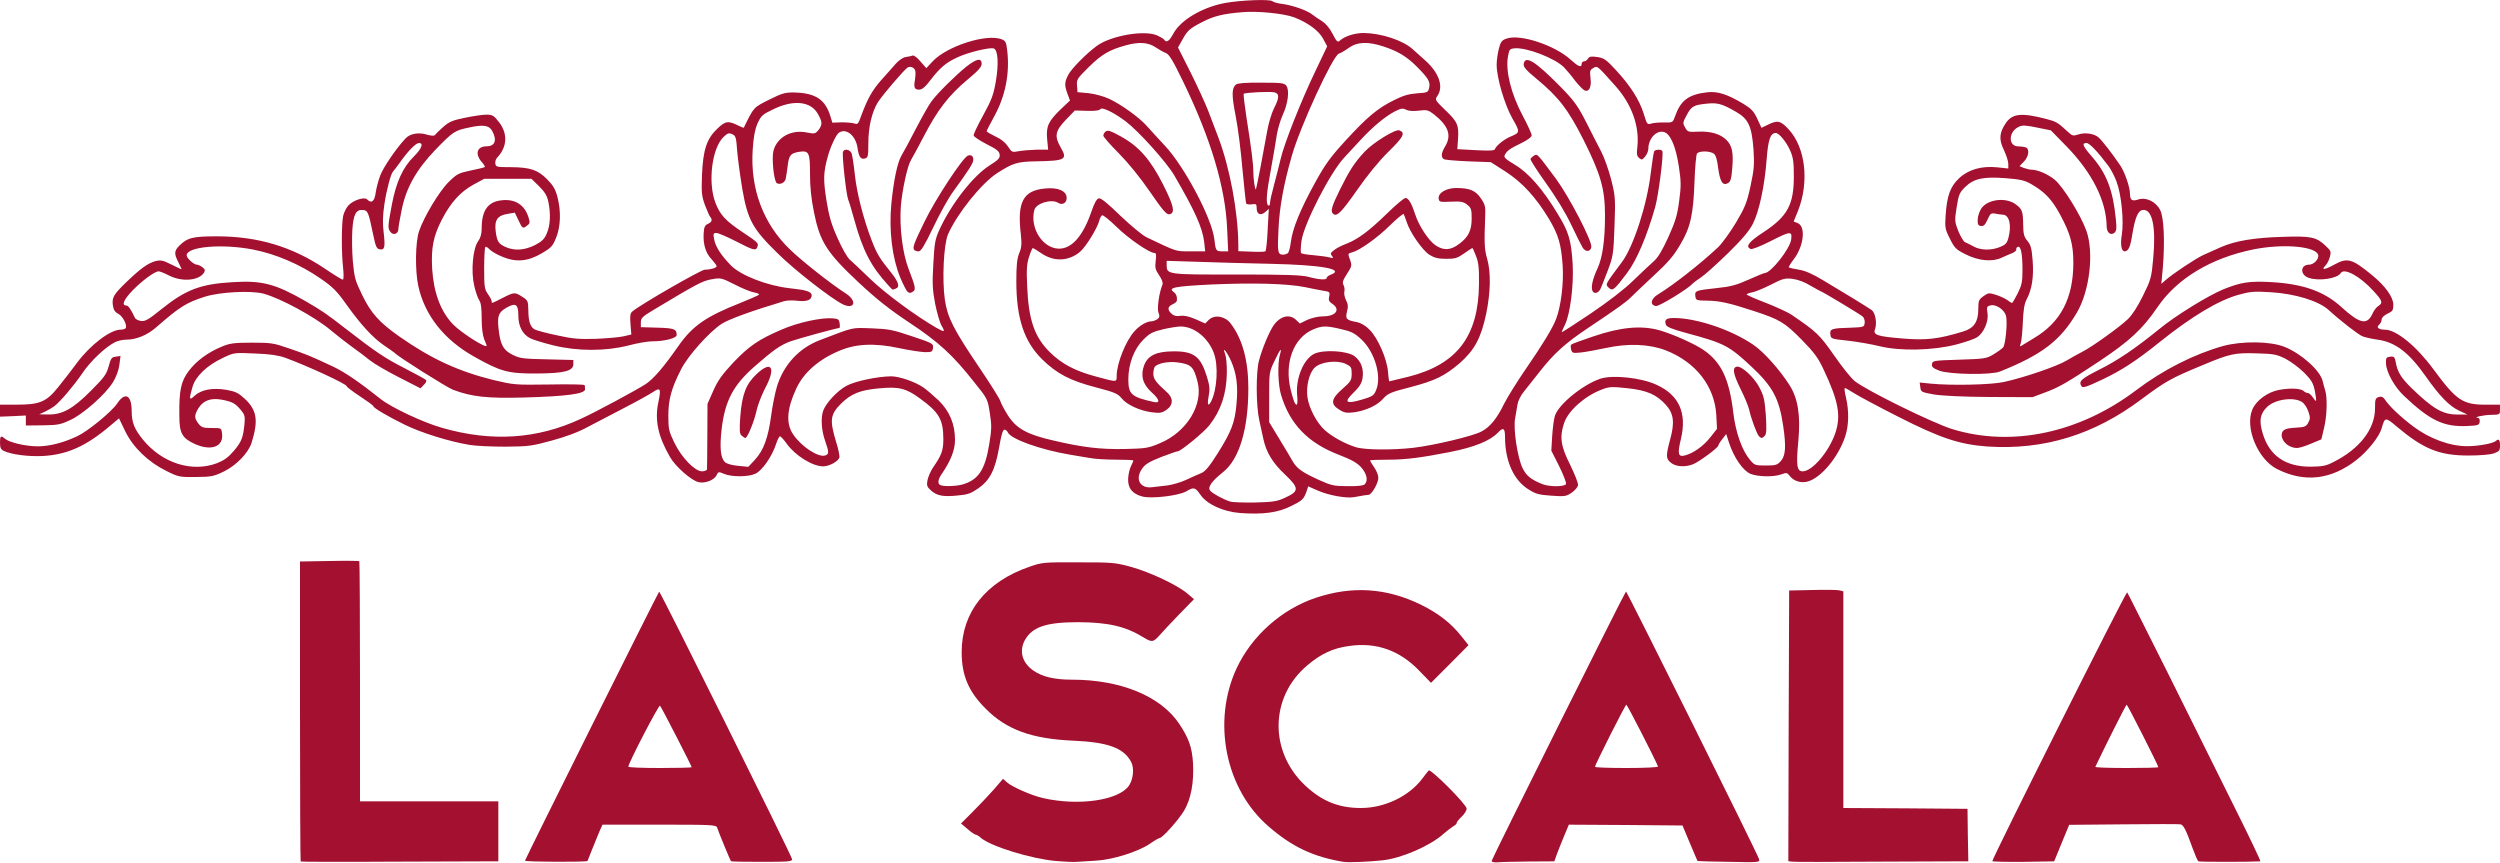 <svg version="1.2" xmlns="http://www.w3.org/2000/svg" viewBox="0 0 7500 2588"><style>.s0 { fill: #a31030 }</style><g id="l2L3GG7skmyp2mU3rzod7BR"><g id="Layer"><path id="paZR6oK5h" class="s0" d="M902 2584.5c-1-1-2-204-2-451v-449l88-1.5c48.5-1 89-.5 90 .5s2 164 2 361.5v359h415v180h-26c-14.5 0-147.5.5-295.5 1-148 1-270.5.5-271.5-.5z"/><path id="pRATkoi73" fill-rule="evenodd" class="s0" d="M1575 2582c0-4 398.5-803 402.5-807 2.5-3 396.5 790 398.5 802 1.5 7.5-8 8.5-89.5 8.5-50.5 0-92.5-.5-93.5-2-2.5-2.5-38-89-41.5-100.5-2.5-8.5-15-9-173.5-9h-170.5l-9.5 21c-5 11.5-14.5 36-22 54-7 18-13 33-13.5 34-2.5 3.5-187.5 3-187.5-1zm500-280.5c0-3.5-90.5-180-95-184.5-3.5-3.5-95 172.5-95 183 0 2.5 43 4 95 4 52.5 0 95-1 95-2.5z"/><path id="p9HA1o6zw" class="s0" d="M3168 2583c-75-6.5-197.5-44.5-226-70-5.5-5-12-9-15-9-2.5 0-13.5-7.5-24.5-17l-19.5-16.5 34.5-34.5c19.5-19.5 48-49.5 63.5-67l28-32.5 12 10.5c14.5 13.5 74 39.5 107 47 108 25 230 7 259.5-38 12.5-19.5 15.5-52 6-70-22-42-69-59.5-174-64-124.5-5.5-200-33-262-95.5-52-51.5-72.5-100.5-72.5-170 0-119.5 72-210.5 202.5-256 39-13.5 42.5-14 147.5-13.5 101.5 0 110 .5 157.5 13.5 57 15.5 141.5 55.5 170 80.5l19.5 16.5-44 45c-24 25-51 53.5-59.5 63.5-19 21-22.5 21.5-47.5 6.5-54-33.5-106.5-45.5-196-46-96 0-137.5 14-160 53-18.5 33.5-9 68.5 25.5 92.5 27 18.5 63 27 115.5 27 146 0 266.5 49.5 322 133 28.5 43 38 70 41 117 3 60-6 107.5-27 143.5-17 28-65 81.5-73 81.5-2.5 0-15.5 7.5-29 17-35 24-112.5 48.5-162.5 51-22 1.5-48 3-57.5 3.5-9.5 1-37.5-.5-62-2.5z"/><path id="pP9B8zLAf" class="s0" d="M4030 2585.5c-90-15-154-45-224-106-130-111.5-170.5-315-96-475 45.5-97 134.5-176.5 237-211 109.5-36.5 212-30 315.5 20.5 53 26 91.5 56 123.5 97l19.5 24.5-56 56.5-56.5 56.5-35.5-36.5c-58.5-61-129-86-210.5-74-48 6.5-84.5 23.5-125 58-112 94-115.5 257.5-7 360 50.5 47.5 100.5 68 168 68 70 0 143-34.5 183-87 8.5-11.5 17.5-22.5 20-25.5 5.5-6.5 114 102 114 114.5 0 5-6.5 16-15 24-8 7.5-15 16-15 19 0 2.5-4.5 7-10.5 10-5.5 3.5-18.5 13.5-29 22.5-39.5 36-126.5 73.5-183 79.5-41.5 4.5-104 7-117.5 4.5z"/><path id="pqKHyI42y" fill-rule="evenodd" class="s0" d="M4475 2582.5c0-5 397.5-802.5 403-808 2-2 394 785.5 399 802.5 3 10 2.5 10.5-90 8.5-51.5-.5-94-2-94.5-2.5-.5-1-10.5-25-23-54l-22-52.5-170.5-1.5-170.5-1-15 36c-8.5 20-18 45-22 55.5l-6.5 18.5-78 .5c-42.5.5-85 1.5-93.5 2.5-10 .5-16.5-1-16.5-4.5zm499-283c-7-19-92-185-95-185.5-3 0-94 180-94 186.5 0 2 43 3.5 95.5 3.5s94.5-2 93.5-4.5z"/><path id="pq8Nu7PWz" class="s0" d="M5376 2585l-11-1.5 1-406 1.5-406 69.5-1.5c38-1 74.5-.5 81 1l12 3v650l186.5 1 186 1.5 1 79 1.5 78.5h-29c-15.5 0-132 .5-258.5 1-126.5 1-235 1-241.5 0z"/><path id="p1HNITxtmD" fill-rule="evenodd" class="s0" d="M5977 2583.5c-2.5-4.5 401-809.5 404.5-806.5 1.5 1.5 57 112.5 124 246 66.5 134 156.5 315 200 402.5 43.5 87 77.5 158.5 75.5 158.5-29 2-182.5 2-186 0-2-1.5-9.5-18.5-16.5-37.5-20-56-28-71.5-36.5-73.5-5-1-82-1-171.5 0l-163 1.5-22.5 54.5-22.5 55-91.5 1.5c-50.5.5-93-.5-94-2zm498-282c0-5-92.5-187.5-95-187.5-2 0-63 121-94 186.5-1 2 41.5 3.5 93.5 3.5 52.5 0 95.5-1 95.5-2.5z"/><path id="pzZemp1S0" fill-rule="evenodd" class="s0" d="M3720 1539c-50.5-4-99-26-118.5-54.5-16-23-20-24-42.5-10.5-22.5 13-104.5 23-132 15.5-30.5-8-44-25.5-42.5-54 .5-12.5 4.5-29.5 8.5-37 3.5-7.5 7-15 7-17 0-1.5-23-2.5-51.5-2.5s-64-2-79-5c-15-2.5-41.5-7-59.5-10-89.5-15-179-47.5-186.5-67-2-4.5-6.5-8-10-8-5 0-9.5 15-16 52.5-12 68-27.5 99-62.5 123.5-22.5 15.5-32 19-62.5 21.5-44 4.5-62.5.5-80-15.5-11.5-10.5-13-15-10-30.5 2-10 9.5-27.5 17-38.5 25.5-37 30.5-51 30.5-84 0-59-12.5-81-70-122.5-42-31-63.5-36-122.5-30.5-56.5 5-84 16-114 45.5-32.5 32.5-35 49-16 112.5 7.5 23 12 45.5 10.5 50-4 11.5-30.5 26-48.5 26-32 0-83.5-32-109.5-68-8.5-12-17.5-22-20-22s-8 11-12.5 25c-12 36-41 77.5-61 87-21 10-71 10.5-94.5.5-16.5-7-17.5-6.5-22.5 4.5-6.5 14-34.5 25-53.5 20.5-21.5-4.5-70-47-86-75.5-36.5-63-46.5-112-34.5-166.5 8-38.5 5.5-43-15.5-29-9.5 6.5-48 28-85 47-37 19.5-87 45.5-111 58-28 15.5-65.5 29.5-108 41-60 16.5-70.5 18-139 18.5-41 0-90-2-109.5-5.5-61.5-10.5-143.5-36-193.5-60.5-51-25-94-50.5-94-55.5 0-2-18-15-40-29.5s-40-28-40-30.5c0-6.5-118-61-185-85.5-20-7-45-11-90.5-12.5-62.5-3-63-2.5-95.5 13-48 22.5-82 55-91.5 87-11 37.5-10 42.5 6 27 20-18.5 54-25 95.5-18 28 5 36 9 56 27.5 36 34 40.5 65 19.5 132-10 30.5-46 67.5-83 85.5-31 15-38 16-84.5 16.5-48 .5-51.5 0-87.5-18-55-27-99.5-70-123.5-118.5l-19-39.5-25 21c-72.5 62-130 88-203.5 92-43 2-92.5-4-116.5-15-9.5-4.5-12-9.5-12-25 0-20.5 2.5-22.5 14.5-12 13.5 11.5 62.5 23 99 23 35 0 77-11 117.5-30 32.5-15 103.5-73.5 120.5-98.5 23.5-36 43.5-25.5 43.5 22.5 0 34 8 54 33 85 58 71.5 147.5 100 223 71.5 21.5-8.5 34-17.5 50.5-37 23-27 28-39.5 32-81.5 2-22 .5-27.5-11-41-17-20.5-26-25-57.5-31-32.5-6-55.5 2.5-70 26-12.5 21-12.5 29.5.5 46 9 11.5 14 13 39.5 13 29 0 29 0 31 16 6 40-32.5 54.5-82.5 31.5-37.5-17.5-45.5-32-45.5-85-1-75.5 5-103 28.5-134 23-30 56.5-55 98.5-72.5 24-10 36-12 90-12 58.5 0 65.5 1 113 17.5 52.5 18 64.5 23 129.5 53.5 35.5 16.5 79 46 145 98.5 32.5 25.5 126 69.5 183.5 86 149.5 43 286 34 417.5-27.5 46-21 161.5-83.5 192.5-103 24.5-16 54.5-51 98.5-114 42.5-61 82.5-89 186-130 28.5-11.5 54-22.5 56-24.5 2.5-2.5-4-5.5-13.5-7s-36-12-59-24c-40.5-20.5-42-20.5-70-15.5-27 5-41.5 12.5-176.5 93.5-30.5 18.5-35 23-35 35.5v14.5l50 1.5c50 1.5 57.5 4 57.5 22 0 9.5-36 19-74 19-13 0-45 5.5-71 12.5-68 17.5-153 17.5-225.5-.5-28.5-7-59.5-16.5-68.5-21-23.5-12-36-36-36-69s-8-38.5-34.5-23.5c-25 14-29 25-25 62.5 5 48.5 14 65.5 42.5 79.5 22 11 32 12 103.5 13.5l78.5 2v12c0 21-26.5 28-110 28.5-86 .5-107.5-5.5-187.5-50.5-91-51-149-125-168-213.5-9.5-46-8.5-129.5 2.5-162.5 14.5-43.5 61.5-121.5 90-149 23.5-23 29-26 65.5-33.5 22-4.5 40.5-9 42-10.5 1-1-2.5-7-8-13.5-22.5-24.5-16.5-48.5 13-48.5 25 0 32-17.5 18-44.5-9.5-18.5-26-21.5-70-12-43.5 9-48 12-101 66.5-57.5 60-88 114-101.5 180.5-5.5 26.5-10 53-10 58.5 0 13.5-15.5 19-23.5 8-8.5-11.5-8.5-15 4-82 13-67.5 32.5-111.5 66.5-145 23-23 29.5-40 15-40-9.5 0-32.5 23.5-57 58-9.5 13.5-19 25.5-20.5 27-6.5 5.5-20 55-26.5 99.5-5 34-5.5 57-2 84.5 5 43.5 3 52.5-11.5 50-9.5-1.5-12.5-7.5-20-44-14-67.5-16-72.5-30-74-21-2.5-29.5 12.5-32.5 59.5-1.5 23-1 66 1.5 95 4.5 48.5 7 57.5 28 100.5 26 54 51.5 82.5 111.5 124.5 95.5 67 177 104.5 282 130.5 61.5 14.5 64.5 15 167.5 13.5 58-1 105.5-.5 106.5 2 .5 2 1 7.5 1 12.5 0 13.5-55.5 21-182.5 24.5-111.5 3-156.5-2-213-23-19.5-7.5-165.5-99.5-174.5-110-1.5-1.5-15.5-11.5-31-22-35-23.5-69.5-61-114.5-123.5-28.5-40.5-41-53-78-78.5-62.5-43-134-73.5-203-87C665 730.5 560 740 560 766c0 8.5 21.5 28 30.5 28 4 0 11.5 3.5 17 8 7.5 5.5 8.5 9 4.5 16-15.5 24-66 28.5-105 8.5-13.5-7-27.5-12.5-31-12.5-11.5 0-48 26.5-77.5 56.5-27 28-35 46-19.5 46 6 0 14 12 26 37.5 2 4 10.5 8 18.5 9 12.5 1.5 23-5 59.5-34.5 74-59.5 118-76.5 215.5-82 88.5-5.5 127.5 5 219 57.5 49 28.5 61.5 37 120 82.5 89 69 118 88.5 175 117.5 33 17 62 33 65 35.5 3 3 1 8.5-6 15l-10 10.5-64.5-33c-35.5-18-75-41-88-51.5s-36.5-28.5-53-40c-16-11.5-45-34-64-50-47.5-40-151-96-201.5-109.5-38-10-130.5-5-175.5 9-56.5 18-76 30.5-146.5 92-26 23-59.5 37-89.5 37-11 0-26 3.5-34 7.5-29.5 15-73.5 57-97.5 92.5-25.5 37.5-67 86.5-85 100-5.5 4-18 11.5-27.5 16l-17.5 8 26 .5c43 1 75.5-17 129-71 40-40 47-49.5 53.5-73.5 6.5-24.5 9-27.5 21.5-29l14-2-3.5 27c-2 16-9.5 36-19 51.5-23 37-89.5 96-129 114-29 13.5-38 15-82.5 15.5l-50 .5v-30l-39 2L0 1250v-36h49c70 0 90-8 125.5-52.5 15.5-19 41-52 56.5-73C270.5 1035 331 989 361.5 989c7 0 14-2 15.5-4.5 5.5-8.5-8.5-36-22-43-10.5-5.5-14.5-12-16.5-26-3-23.5 2.5-32.5 43-71.5 42-40 62-54 84.5-60.5 16.5-4 22-3 49 10.5 16.5 8.5 30 14.5 30 13.5 0-.5-4.5-10-10-21-13-25.5-12.5-33.5 2.5-49C562 713 578.5 709 651 709c122 0 226 31 324.5 97.5 26.5 18 50 32.5 53 32.5 2.5 0 3-13 1-33.5-5.5-47-5-135 0-158 2.5-11 10-25 16-31.5 14.5-15.5 47.5-26 55.5-18 13.5 13.5 22.5 6.5 26-19.5 2-14 8-37 13.5-51.5 8.5-23.5 48-82 76-111.5 13-14.5 39.5-19.5 64.5-11.5 12 3.5 21.5 4 23.5 1.5 1.5-2.5 12.5-13.5 24.5-24 18-16 28-20.5 65-28 24-5 53-9.5 64.5-9.5 19 0 22.5 2 39 23 26.5 35 24 74.5-6.5 106.5-3.5 3.5-6 11.5-5 17.5 1.5 10 4.5 10.5 46.5 10.5 58.5.5 81 8 109.5 37 17.5 18 24.5 29.5 30.5 53 11 43 9.5 89-4.5 122.5-10 24.5-14.5 29.5-42 45.5-42.5 25-77 28-118.5 11-16.5-6.5-34-17-39-22.5s-10.5-9-12.5-7-3.5 31-3.5 64.5c0 55 1 62.5 11.5 77 6 8.5 11 18 11 21 0 7.5-1 7.5 32.5-9.5 35-18 37-18 59.5-3.5 16.5 10.5 17.5 12.5 18 39.5 0 34 6 51.5 19.5 58.5 5.5 3 35.5 11 66.5 17.5 47 10.5 66.5 12 116.5 10.5 33-1.5 70.5-4.5 83-7.5l23.5-5.5-2.5-31c-2-25.5-1-32.5 6-38.5 25-21 206-125 217-125 18 0 35.5-5.5 35.5-10.5 0-2.5-7-11.5-15-20.5-18-18.5-26-45.5-24-78 1-19 4-24.5 13-28.5 11.5-5 14-12 7-20.5-2.5-2.5-9.5-18.5-16-35.5-10-27.5-11-38-9-90 3-76.5 14.5-110 46.5-140 24.5-23 32-24 64-8 8 4 15 6.5 15 5.5 30.5-62.5 28.5-60 76-84 40.5-20 48-22 77-21.5 62.5 2 91 21 106.5 70.5l6 20 28-1c15 0 32.5 1.5 38.5 3.5 9.5 3.5 11.5 1 19-20 19.5-53.5 34-79.5 61.5-110.5 15.5-17.5 35.5-39.5 43.5-49 9-10 21-18.5 30-20 8.5-1 17.5-3 21-4.5 3.5-1 14 7 23 18l17.5 20 19-20.5c43.5-46 162.5-84 207.5-66 11 4.5 13.5 9 16 32 8.5 69-5 137.5-38.5 198.5-12.5 23-23 43.5-23 45 0 2 12 9 26.5 16 17 7.5 30 18.5 37.5 30 11.5 17.5 12.5 18 32.5 14 11.5-2 36-4 54.5-4.5h33.5l-3-31.5c-3.5-39 3.5-53.5 41-90l27.5-26-7.5-20c-9.5-26.5-9-34.5 2-56.5 9.5-18.5 53-63 85.5-87 42-31 142-48.5 181-32 10 4.5 19.5 10 21.5 13 6.5 10.5 15.5 4.5 27.5-18 21.5-40.5 86-79 155-92 46-8.5 134-12 142-5.5 3.5 3 17.5 7 31 8.5 29 3.5 75.5 20 89.5 32 5.5 4.5 18 13 28 19 11 7 23 20.5 32 38 13 25 15.5 27 22.5 20.5 14.5-13 44.5-22.5 71-22.5 52 .5 117 21.5 147 48.5 10.5 9.5 28 25 38.5 34.5 41 37 55 78.5 35.5 106-7.5 11-7 12.5 24.5 43 36.5 34.5 40.5 45 37.5 87.5l-2 29 55 3c39 2 56 1.5 57.5-2.5 3.5-10.5 27.5-30 45.5-37.5 31-13 31-13.5 7-55.5-23.5-42-47-122-47-161 0-12.5 3-33.5 6.5-47.5 5.5-21.5 9-26 24-31 40.5-14 145 20.5 192 64 22.5 20.5 32.5 24.5 32.5 12 0-4 3.5-7.5 7.5-7.5 3.5 0 9-3.5 11.5-8 4-6.5 9-7.5 27.5-5 20.5 3 27 7.5 56 39 44 47.5 70.5 89.5 83.5 130.5 10 33 10.5 34 23.5 30 7-2 24.5-3.5 38.5-3 25 .5 25.5 0 32-18 16.5-48 40.5-66 95.5-72.5 32-4 61.5 5.5 110.5 35 23.5 14.5 30.5 22 41 44.5l12.5 27 14.5-7c33-17 42-15.5 66.5 11 51.5 55 63 159 28 246.5l-12.5 30.5 11.5 4.5c25.5 9.5 19.5 68.5-11 108.5-9.5 12.5-16 23.5-15 24.5 1 1.5 14.5 4.5 30 7 19 3 40.5 12.5 71.5 31 24.5 15 66 40 92 55.5 26 16 51 31.5 55.5 35 10.5 8 16 39 10 55.5-7.5 19 4.5 23 82.5 29.5 71 6 108 1.5 181.5-21 33-10 45.5-29 45.5-69 0-23 1.5-27 15.5-37s17-10.5 36-4.5c11.5 3.5 27 10.5 34.5 15.5 7 5.5 14 9.5 15 9.5 1.5 0 9-13 17-28.5 12.5-25.5 14.5-34.5 14.5-71.5 0-48-5-72-14-68.5-3.5 1-5.5 5-4.5 8 .5 3-5 8-12.5 11s-22 9-31.5 13.5c-28 13.5-69.5 9.5-108-10-29-14.5-33.5-19-47.5-47.5-14.5-28.5-15-33.5-12.5-70 4-58.5 14-86 40-110.5 28-26.5 68-38 115.5-33l32.5 3.5v-14c0-7.5-6-26-13-41-16-32-14-53 6-82 19.5-28 47-31 121.5-11.5 28.5 7.5 33.5 10 61 35.5 16.5 15.5 18.5 16 34 11 20-7 48.5-3 61.5 9 11 9.5 43.5 52 65 84 13.5 20 29 65.5 29 84.5 0 19.5 6.5 23.5 24.5 17.5 23.5-8 53 6 66 31.5 11.5 22 14.5 96 8 174l-4.5 47.5 12-10.5c21-19 91-65.5 114-76 12.5-5.5 36-16 52.5-23.5 43-19 99.5-28.5 185-31 85-3 101.5.5 128.5 26 17 16 18 18 13.5 34.5-2.5 10-8.5 21-13 25.5-14.5 14.5-2.5 13.5 26-2.5 40-22 53-18.5 114.5 32 39 32 63 65.5 63 88 0 16.5-2 20-17.5 27-10.5 5-17.5 12-17.5 17.5 0 5-3.5 12-7.5 15.5-10 8-1.5 15 17.5 15 34 0 95 50 145.5 119 69 93.5 87.5 106 157.5 106h42v15c0 14.5-.5 15-26 15.5-23 0-57.5 8-40 9 4 .5 6 5 5 12-1.5 10-4.5 11-38.5 12.5-69.5 3-111-17-188-90-29-27-54-72-54.5-98.5-.5-16 1-18 12.5-19.5 12-1.5 13.5.5 17 17.5 5 28.5 16 46 47 76.5 65.5 63.5 94.5 80 140 79.5h28l-25-11.5c-29-13.5-58.5-43.5-99.5-102-51-72.5-91.5-103.5-144.5-111-18-2.5-38-7-45.5-10-11.5-4-66.5-46.5-102.5-79.5-30-27-100-48.5-174-53-48.5-3-61-2-95 7.5-60.5 16.5-142 65.5-238 142.5-69 55.5-113.5 84.5-171.5 112-47.5 22.5-58.5 26-62.5 20-9.5-14.5-.5-22.5 53-49.5 56-28 107-62.5 181-122.5C6526.5 947 6624 887 6670 868c53.5-21.5 79.5-25.5 146-21.5 94 5.5 157 28 208 74.5 55 50 76.5 55 92.5 22 4.5-10.5 13-22 18.5-25 14.5-9.5 12.5-15.5-15-45.5-40-44-87.5-69.5-97.5-53.5-10.5 17-66 25-96.5 14.5-26.5-9-25.5-39.5 1.5-39.5 12.5 0 27.5-14.5 27.5-26 0-28.5-102.5-38.5-196-19.5-126.5 26-228 87-286.5 173C6428 987 6388 1024 6296 1085c-95 63-117.5 76-158.5 91.5l-40 15-127.5-.5c-81-.5-142-3.5-167.5-7.5-38.5-7-40-7.5-41.5-21.5l-2-14.5 34.5 3.5c60.5 6 179.5 3.5 218-5 60-13 159.5-47 188.5-64.5 15-9 36.5-21 47.5-26.5 28-14 111-73.5 136-97.5 13.5-13 29.5-38 45.5-70.5 23.5-47.5 25.5-54 30.5-110.5 9-96.5-2.5-150.5-31.5-146.5-14 2-22.5 22-31 72.5-6 38.5-11.5 51-23 51.5-10 0-13.5-20.5-8.5-50.5 6.5-40.5-1.5-121.5-16-159-5.5-15-16-35-23-45-32-43-58-70.5-67-70.5-15 0-11.5 9 16 40.5 44.5 51.5 63.5 101 72 188 3 28.5 2 35.5-4.5 41-11 9-23-1-23-19-1-77-43.5-161.5-121-241l-46.5-47.5-42-8.5c-34-7-44-7.5-54.5-2-31 14.5-32 58.5-1.5 58.5 8 0 18 1.5 22.5 3 12.5 4.5 9.5 27.5-5.5 43l-13 13.5 13.5 5.5c7.5 2.5 17.5 5 22 5 19 0 50 13.5 70 30 25 20.5 78.5 106.5 95 153 23.5 65 10 181-28.5 246-49.5 84-104.5 126-230.5 176.5-27 11-151.5 9-182-2.5-19-7.5-23.5-11-22-20 1.5-10 4.5-10.5 81.5-13 75.5-2.5 81.5-3 103-16 12.5-7.5 25.5-17 29-21 7-8.5 13.5-76 8.5-94.5-4.5-18-30-35.5-46-31.5-12 3-12.5 5-9.5 23 4 24.5-11 59.5-31 72.5-7 5-34.5 14.5-61 21.5-69.5 18.5-169.5 21-232 5.5-24.5-6-67.5-13.5-95-16.5-50-5.5-51-5.5-52.5-19-2-16.5 4-18.5 61.5-20 39-1.5 40-2 41.5-14.5 1-7-2-15.5-6-19-8-7-122-75.5-125.5-75.5-1 0-15-8-31-17-17.5-11-38.5-18.5-54-20.5-22.5-2.5-29-1-64 17-21.5 11-47 21.5-56.5 23.5-9.5 1.5-17 4.5-17 6.5 0 1.5 26 13 57.5 25 31.5 12.5 65.5 28 76 35 76.5 52 85 60 129 123 23.5 34 51.5 69 62 77 36 28.5 234.5 126 293 144 178.5 54.5 381 11.5 551-117 80.5-61 173.5-108 260.5-132.5 57.5-15.5 142-14.5 184.5 2.5 51 20.5 107.5 71.5 114.5 103 1.5 7 5 19.5 7.5 27.5 7 22.5 5.5 77-3.5 113.5l-8 33.5-31 13c-16.5 7-35.5 13-42 13-23.5 0-45.5-18.5-46-38 0-16 9.5-21.5 42.5-23 26-1.5 30.5-3 37-14.5s6.5-16.5.5-34c-3.5-11-12-24-19-28.5-24.5-16-80.5-8.5-104.5 14.5-21.5 20.5-25 41.5-13.5 79.5 20 67.5 68.5 100.5 145 100 34.5-.5 45.5-2.5 67.5-14 78.5-39.5 124.5-99 124.5-161 0-27 1-30.5 11-34 8.5-2.5 13-.5 19 8 13 20 46.5 51.5 85.5 81 49 36.5 110.5 59 162 58.5 33.5 0 78-8.5 85.5-16q12-11.3 12 13.5c0 15.5-2 18-18.5 24-11.5 4-41.5 6.5-76.5 6.5-87.5 0-134.5-19.5-214.5-86.5-34.5-29.5-36-29-45.5 4.5-6.5 24.5-41.5 68.5-74.5 94.5-76.5 60.5-157.5 70-240.5 27.5-57-29.5-96-124-73-178 11.5-27.5 46.5-53 81-59 33.5-6 65-4.5 73.5 4 3 3 8.5 5.5 12 5.5s10 5.5 14.5 12.5 9 12 10 11-.5-14.5-3.5-30c-5-23.5-10-32-32-54.5-14.5-14.5-39.5-33-55.5-41.5-27-13.5-35-15-86.5-16.5-66.5-2-81 1-163 35.5-95.5 39.5-111 48.5-183.5 102.5-142 106.5-292.5 152.5-461.5 141.5-83.5-6-141.5-25-269-90-58.5-29.5-117-61-130.5-69.5-14-9-26.5-16-28.5-16s-.5 13 3.5 29c9.5 41 8.5 84.5-3 118-21 61.5-72 122.5-112 133.5-20.5 5.5-41.5-1-54-17-7.5-10-10-10-25-4.5-23.5 8.5-70 7.5-92.5-1.5-22-9-49.5-48-64-92l-9-27.5-11.5 15c-6.5 8-12 17-12 19.5-.5 6.5-55.5 47.5-75.5 56-23.5 9.5-51 8-66.5-4-15.5-12.5-16-20-2.5-70.5 14-51 10.5-77.5-13-103.5-28.5-31.5-58-44-116.5-50-45.5-5-54-4.5-75.5 4-50.5 19-100.5 63-113 100-14.5 42-10.5 70 18 126 13.5 28 24.5 55 23.5 61s-9.5 16-19 22.5c-16 11-21 12-61 9-36.5-2.5-47-5-68-18.5-45-27.5-71-85.5-71-158 0-26-5.5-29.5-20.5-13.5-23 25-71 44.5-144.5 59-86.5 17-133 23-185 23-30.5 0-55 1-55 2.5 0 1 5.5 10.5 12.5 20.5s12.5 24 12.5 31c0 16.5-20 51-29.5 51.5-8 .5-11 1-44 7-23 4-76-5.5-108.5-20l-28.5-12.5-4.5 14c-9 25-12.5 28.5-47.5 45.5-39 19.5-83.5 25.5-152.5 20.5zm135.5-46c42.5-19.5 42.5-28.5-1-70-36.5-34-56-66.5-64.5-106.5-2.5-11-8-35.5-12-55-10-43.5-10.5-145-1-180 9.5-35.5 30-85 43.5-105 20-28.5 48-35.5 67.5-17l11.5 11 22.5-11c14-6 33-10.5 47.5-10.5 38 0 53-20.5 27.5-37.5-10-6.5-12-11-9.5-22 3-13 1.5-14.5-16-17-10.5-2-36-6.5-56-11-54-11-157-13.5-282.5-8-109.5 5.5-130 9.5-112 22.5 7.5 5.5 11 14 9.5 26 0 3-6 8-13 11-15 7-16 16.5-2.5 28.5 6.5 6 14.5 8 26 6 11.5-1.5 25.5 1.5 45.5 10l29 13L3627 959c17.5-16 48.5-10.5 65 11.5 35.5 46.5 53 111.5 53 194 0 123-27 213-76 252-34.5 27.5-47 45.5-38.5 55.5 7 8.5 39 26 59.5 32.5 7 2.5 40.5 3.5 75 3 55-1.5 66-3 90.5-14.5zm-354.5-36.5c16-2 41.5-9.5 57.5-17s36-16.5 45-20c12-5 24-19 49-58.5 42-67 52-93 57-149 5-53.5.5-91-16.5-129.5-13-28.5-27.5-46-17.5-20 3 7.5 5.5 33 5 56.5-1 63-18 113-52.5 157-17 21.5-86 78-95 78-3 0-26 8-50.5 17.5-35.5 14-47.5 21.5-56.5 35-22 31.5-5 60.5 31.5 55 8.5-1 28-3.5 43.5-5zm-615.5-2.5c49-13.5 69.5-43.5 82-120 7.5-46 8-57 2-94.5-6.5-42-6.5-43-46.5-92.5-64.5-82-107-121-195.5-179.5-60-40-98-70-152.5-121C2480.5 758 2459.5 725 2442 637c-8.5-41.5-12-76.5-12-115.5 0-64.5-3-70.5-33-66-25.5 4.5-30 10-34 42-2 16-4.5 33.5-6 39.5-3 11.5-17 18-26.5 12.5-9-5.5-16-76-10-98 11.5-40.5 54-63.5 100-54 23.5 4.5 25.5 4 35-7.5 12-16 12-24-2-48.5-21-37.5-72.5-43-132-14.5-34.5 16.5-38 19.5-49 43.5-8 19-12 40.5-14.5 79.5-7.5 116 31.5 221 111.5 298 36 35 123.5 104 169.5 133.5 33 22 24.5 48-10.5 31.5-34.5-17-144-102-194.5-152-76.5-74.5-91-101.5-107-193.5-6.5-39-13.5-91-15.5-115-3-40.5-4-45-15-50-10-4.5-14-3-26 8.5-34.5 33-47.5 135.5-24.5 196.5 13.5 36.5 31 55.5 82.5 89.5 45.5 30.5 48 32.5 43.5 44-4.5 12-12 10-64-17-26.5-13.5-53-25-58.5-25-9.5 0-10.5 2-7 19 3.5 21.5 21 48.5 50 78 29 30 108.5 61 175 68.5 52 5.5 67.5 10.5 67.5 21.5 0 14-14.5 19.5-41.5 16.5-14-2-32.5-1.5-41 1-97 29-165.5 54-187.5 68-37.5 24.5-101.5 96-122 137-29 57-38 90-38 138.5 0 39.5 1.5 47 18 81 21.5 44.5 61.5 86 83 86 7.5 0 14.5-3 15-6 0-3.5 1-49 1-101.5l.5-95 17.5-39.5c14-31.5 26.5-48.5 60.5-85 47.5-49.5 75-68.5 145-98.5 48-21 119-36.5 153-33.5 16.5 1.5 19 3.5 20.5 15.5 1 7.5.5 13.5-1 13.5-7.5 0-124 32-146.5 40-31 11.5-52 26.5-108.5 76-63.5 56-88 102.5-98 186.5-6.5 56.5-3.5 87.5 10 100 5.5 5 21.5 9.5 39.5 11l30.5 3 20-21.5c26-28.5 39.5-65.5 48.5-132.5 4-30 12-69.5 17.5-87.5 20-64.5 65.5-114 127-138 107.5-41 95-38 157-36 52 2 64 4.5 121.5 24 61.5 20.5 64 22 62.5 34.5-1.5 12-3.5 13-24 13-12.5-.5-47-5.5-77-12-74.5-16-130.5-13.5-181.5 8.5-61.5 26-106.5 66-128 113.5-28 60-31 104-9.5 136 24.5 37 75.5 70.5 96.5 64 12-4 12-9-.5-45-11-31.5-13-69-5-90.5 9-23 43-59.5 69.5-73.5 25.5-14 92.5-28 134-28.5 24 0 71 16 96 33 9 6 29.5 23.5 45.5 38.5 33.5 32.5 50 71 50 119.5 0 29.5-12.5 62-39.5 101.5-12 17-13.5 30.5-4 34 10.5 4.5 45.5 3.5 64-1.5zm1208.5-1c11-11 6.5-31.5-10-50.5-12.5-14-28.5-23-67-38-93-35.5-148-92.5-174-180.5-9-29.5-10.5-93.5-3.5-119 7.5-25.5 1-18.5-16 18-16 33-16 34.5-16 108.5v75l30 49.5c16.5 27 34.5 57 40 67 13 22.5 27.5 33 78.5 56.5 38 17 45.5 19 87 19 29 .5 47-1.5 51-5.5zm604-1c1.5-4-8-28-20.5-53.5L4654 1352l2.5-43c1.5-23.5 5-51 8-61 10.5-34.5 84-94.5 137-112 37-12 122.5-3 168.5 18.5 67.5 31 91.5 85 72.5 163.5-10.5 43-8 53.5 11.5 48.5 25-6 56-28 76.5-54l20.5-26-2-40c-4.5-87.5-62-161-153-196-49-18.5-112.5-21-178.5-6.5-27.5 6-61.5 12-75.5 13.5-23.5 2.5-26 1.5-28.5-9-2-6.5-1.5-13.5.5-15 2-2 31-12.5 65-24 82-28 143.5-34 198.5-19 40.5 11.5 109 42 135.5 61 52 37 75 87 87 187.5 7 58.5 26 112 49.5 140 14 17 16 17.5 48 17.5 30.5 0 34.5-1.5 45.5-14 14-16 15.5-44.5 6.5-105-12-82-31.5-118-94.5-177-68.5-64-81.5-70.5-196-101.5-44.5-12-59.5-18.5-61.5-25.5-5-14.5 1.5-19.5 24-19.5 68 0 172 35 238 80 31.5 21 80 75.5 109.5 122 25 40 33 90 26 166.5-7 73.5-4.5 91.5 13 91.5 28.5 0 78-58 97.5-113.5 18-53 10.5-96-34.5-191.5-16.5-35.5-27.5-50.5-66.5-90.5-51-51.5-65.5-60-141.5-85-74.5-24.5-103.5-31-140.5-31.5-34-.5-35-1-36.5-14-2-16 1-17 66-24 40-4 57.5-9 93.5-25 24.5-11 46.5-20 49-20 18 0 75.5-72.5 79-100.5 3.5-26.5-2-25.5-64 6-27.5 14-53 24-57 22.5-17.5-6.5-6.5-21.5 36.5-49.5 73.5-48 92.5-83 92.5-168.5 0-43.5-2-57-11-77.5-11.5-26-33.5-52.5-43-52.5-16.5 0-23 19.5-27.5 78.5-6 79.5-22.5 157-41.5 194-11 21.5-32 46.5-75.5 89-33.5 32.5-69.5 65-80.5 72s-22 15.5-25 18.5c-12.5 15-100 68.5-109.5 67-19-2.5-16-21.5 5.5-34.5 46-28 126-90.5 180.5-141.5 12-11.5 36-44.5 53.5-73.5 27.5-46.5 33-59.5 44-110 10.5-49.5 12-64 9-109.5-5-69.5-15-92-51.5-113-43-25-56.5-28.5-89.5-25-38.5 4-45.5 7.5-60 35.5-11.5 21-11.5 23.5-4 36.5 7 12.5 9.5 13.5 37.5 12 38-2 67.5 6.5 86 24.5 17.5 17.5 22 38 17.5 88-2.5 29.5-5 38-13 42-15.5 8.5-23.5-4.5-29-45.5-3-25-7-38.5-13-43-11.5-8.5-43.5-9-50.5-.5-2.5 3-6 41-7.5 83.5-3.5 100.5-12 138.5-43.5 191-19 32.5-36 52.5-78.5 91.5-29.5 27.5-60 56.5-67.5 64-14.5 15-38 32-128.5 92.5-68.5 45.5-104.5 78-146.5 132-17.5 22-38.5 49-47.5 60-9 10.5-17.5 28-19 38s-5 28.5-7 41c-6.5 31.5 7 120 22.5 151 11.5 23 25.5 34 59.5 47.5 22 8.5 67 8 70.5-.5zm-1218-122.5c80.5-33.5 131-116 112.5-185-12-45.5-19-52-61.5-57.5-27.5-3.5-60 3.5-67 14-2 3-4 12.5-4 20.5 0 15 8.5 26.5 39.5 54 21 18.5 21 39 0 54-13 9-19.5 10.5-42.5 7.5-36-4-77.5-23-92.5-42.5-11-13.5-20-17.5-77-32.5-77-20-116.5-40.5-161-84-54.5-53.5-77.5-124-77.5-234 0-47.5 2-67.5 8.5-84 7.5-17.5 8-28.5 5-57.5-11.5-96.5 7-131 72.5-137 40-4 65 7.5 65 28.5 0 15-13.5 22.5-25.5 14.5-20-12.5-66 1-71.5 21.5-14 53.5 24.5 115 73.5 116 39 .5 73-38.5 98-112 9-26 16-38 22-39 6.5-1.5 27.5 16 65 52.5 32 30.5 66 58.5 78.5 64.5 93.5 44.5 86 42 132 42h43.5l-3-28.5c-5.5-43-27.5-92.5-89.5-199C3500 487 3416.5 394 3377 364c-36-27-71.5-44-76-36.5-2.5 4-16.5 6-40 5l-36.5-1L3197 360c-31.5 33-34.5 48.5-14.5 83 20.5 35.5 14 39.5-75 41-55.5 1-69 5-117 36-47 31-119.5 121.5-146.5 183-13 30.5-18 135.5-9.5 196 8 53.5 25 87.5 103 203 33.5 49.5 62.5 95.5 64 102.5 2 6.5 12 25.5 22.5 42 25 39 57 57 136 75 87.5 20.5 140.5 27 215 25.5 62.5-1.5 70-2.5 105-17.5zm759 14c61-7 177-34.5 204.5-48.5 26.5-13.5 47.5-39.5 69-84 9.5-19 39-66.5 65.5-105 49-71 80.5-122.5 90.5-149.5 14.5-38 23-107.5 19.5-159-4.5-66-12.5-92.5-41.5-141.5-39.5-65-79.5-108.5-129.5-141l-44.5-28.5-67.5-2.5c-37-1.5-70.5-4.5-73.5-6.5-9-6-8-18.5 3.5-37.5 20.5-33.5 11-61.5-32-96-18.5-14.5-22-15-47-12-17.5 2-30.5 1-38-3-10-5-15-4-33 5-28.5 14.5-67.5 47-103 85.5-16 17.5-38 41.5-49.5 53.5-42 45-120.5 198-128 249.5-2.5 18-3 35-1 37 2.5 2 18.5 4.5 36.5 6s39.5 4.5 47.5 6.5c13 3 14 2.5 8.5-4s-4.5-9.5 6-17.5c6.5-5.5 23-14 36.5-19 35-13.5 68-38 122-90.5 26.5-26 51.5-47 56-47 9 0 18.5 16.5 28.5 47.5 10.5 34.5 41 81 62.5 95 24.5 16 45 14.5 71-5.5 27-20.5 36.5-40 36.5-75.5 0-27.5-1.5-32-13.5-41.5-11.5-9-19-10.5-49-9-32.5 1.5-35 1-36.5-9-2.5-17 22.5-32 52.5-32 40.5 0 58.5 7.5 74.5 31.5 12.5 18.5 14 25 12.5 55-3 77.5-2.5 97.5 6 126 11.5 41 10.5 99-3 165-15.5 73-35 109-80 148.5-45.5 38.5-73 52-149.5 72-57 14.5-65.5 18.5-79 33.5-17.5 20.5-52.5 36.5-88.5 41.5-21.5 2.5-29 1.5-43.5-8-27.5-16.5-25-32.5 9.5-62.5 25-22 27.5-26 27.5-45.5 0-19-1.5-21.5-18-29.5-26-12-74.5-6.5-93 11.5-16.5 15.5-26.5 57-21.5 90 5 32.5 28 76 52 97.5 21.5 19.5 60.5 41 93 51 25.5 8.5 109 9 171.5 2zM3634 1203c17.5-36 21.5-106.5 7.5-144-17-45.5-58.5-79-98.5-79.5-8-.5-32 3.5-52.5 8-33 8-41 12-60.5 31.5-28 28-45 73-45 119 0 45 9 53 76.5 68 20 4.5 17.5-7.5-7-29.5-26.5-24-33.5-50-22-81 11.5-29.5 37-41.5 89.5-41.5 60 0 80 15.5 98.5 75.5 8.5 27 9.5 38 5.5 59-5 27-1.5 33 8 14.5zm257.5-16.5c-5-49.5 18-107.5 50-124.5 27-14 100-10 122 6.5 20 15 28.5 39 24 66.5-2.5 15-9.5 26-26.5 42.5-30.5 29.5-24 35.5 24 21.5 32.5-9.5 36.5-12 43.5-29 17-41.5-4-113.5-44-151.5-20.5-19-30-24-60.5-31-46-11-58-10.5-85 1-59 25.5-86.5 100.5-67 180.5 8.5 34 13 45 18 45 2.5 0 3-12.5 1.5-27.5zM3350 1128c0-38 28-107.5 54.5-135.5 15-16.5 36-28.5 49.5-28.5 5 0 13-3 18-6.5 7-5 7.5-9 3.5-19.5-5-12.5 2-60.5 12-84.5 2-5-2-16-10-27.5-11.5-17-13-23-10.5-43 2.5-18.5 1.5-24-3.5-24-15 0-78.5-43.5-114-78.5-21.5-21-40.5-36.5-43.5-34.5-2.5 1.5-6.5 9-8.5 16.5-5 21.5-40.5 79-57.5 93-34 28.5-78.5 30.5-116.5 4-12.5-8.5-24-15.5-25-15.5-1.5 0-6.5 11.5-11 25.5-7 21-8.5 38-6 89 4 101 22 153 68.5 198.5 35.5 35 75.5 56 137.5 72.5 64 17.5 62.5 17.5 62.5-1.5zm876 2c145.5-37 209.5-121.5 211-278.5.5-48-1.5-65-9-83.5-5-13.5-10-24-11-24s-12 7.5-25 16.5c-20 14-27 16-53.5 16-23.5 0-35.5-3-50-12-20.5-12.5-58.5-67-68.5-98.5-3.5-10.5-7.5-21.5-9-24-1-2-19.5 13-40.5 33.5-37.5 37.5-92 76-114 81.5-13.5 3.5-13.5 3.5-5.5 25 5 14.5 4 18-10 39.5-12.5 19.5-14.5 25.5-10.5 33.5 3 5.5 4 14.5 2.5 20.5-1.5 5.5 1 16.5 5 25 6 11.5 7 19 3 34-5.5 22.5-2 26 30.5 32 11.5 2.5 25.5 10.5 37.5 23 24.5 24.5 52 87 55 126 1 15.5 3 28.5 4 28.5.5 0 27-6.5 58-14zm-2766-93c0-1-3.5-10-7.5-19.5-4.5-11.5-7.5-34.5-7.5-62 0-31-2-47.5-7.5-55-4-6-11-25.5-15-44-10-43.5-4-111 12-133 7-9.5 10.5-21.5 10.5-38 0-54 18.5-80 59-84.5 40.5-5 69 13 81 49.5 5.5 17 5 20-3.5 26-13 10.5-14.5 9.5-26-15.5l-11-23-21 3.5c-31 5-40.5 18-36.5 52 4 31.5 8.5 38.5 32 48.5 26.5 11 55 8.5 85.5-6.5 22-11.5 28.5-18 36-35.5 10.5-24.5 12-58.5 4.5-95-4-18.5-11-29.5-28-46.5l-22.5-22h-142l-31.5 17c-39 21.5-67.5 52-94.5 103.5-26.5 51-33.5 86-30 149.5 4.5 72 25.5 127.5 62 166 25 26 101.5 74.5 101.5 64.5zm4642.5-23c80-47.5 117.5-120 117.5-226 0-54-8.5-86-38.5-142-25-47-46.5-70-87.5-93.5-19.5-11.5-33-14.5-77.5-18-67-5-95 1-121.5 27-16.5 16.5-19 22-25 60-6.5 40.5-6 43.5 5 72 7 16.5 15.5 31 20 33 4 1.5 15.5 7.5 25 12.5 21 12 53 13 80 2 16-6.5 21-11.5 25-26.5 10.5-38.5 3-70.5-17-70.5-4 0-13.5-1.5-21.5-3-13.5-2.5-15.5-1-24 18-7 15.5-11.5 20-19.5 19-8.5-1-10.5-5-10-19.5.5-10 5.5-25.5 11.5-34 20-27.5 75-33.5 104-10.5 18.5 14 20.5 21 21 61 .5 27.5 2.5 35.5 13 48 10 12 12.5 22 15.5 59.5 3.5 48.5-2 85.5-18.5 116.5-6.5 12.5-9.5 31.5-11 67.5-1 27.5-4 55.5-6 62.5-4 12-4 12 8 4.5 6.5-4 21-13 32-19.5zM4900 841.5c23.5-22.5 50.5-48.5 60.5-57 13-11 25.5-31.5 44.5-73 21.5-48 27-66 32.5-108.5 6-45 6-58-1-104-9-59.5-25.5-98.5-45-103-22.5-6-46.5 20-46.5 50.5 0 6-4 16.5-9.5 23-8.5 10.5-10.5 11-18 4.5-7-5.5-8-12-5.5-32.5 7-62.5-16.5-129-67-185-54.5-61-52.5-59.5-65-52.5-10 5.5-11 8.5-8.5 30 3.5 27-4 42.5-17.5 37.5-4.5-2-17.5-15-28.5-29-10.5-14.5-25.5-32-33-40-26.5-27.5-113-61-149-57.5-14.5 1.5-16 3.5-19.5 24-8 43.5 9 112 44 178 15 28 27 54.5 27 59 0 5-12 14-30.5 23-34 16.5-43 22.5-50 35.5-4 7.5 1 12 30.5 30 40.5 24 83.5 73 128 147 33.5 54.5 40.5 79 45 150.5 3.5 63.5-7.5 151.5-23.5 183-5 10-9.5 20-9.5 21.5s39-23.5 86.5-55.5c54-36.5 102-73.5 128.5-99.5zm-2075 136c-5.5-9-14-39-19.5-66-8-42.5-9-60-5.5-120 3.5-63 5-73.5 19-104 35-76 101-160.5 149.5-191 27-17 31.5-22 30.5-32.5-1-10-9-16.5-39-31.5-20.5-10.5-38-22-39-26-1-3.5 12-30.5 28.5-60.5 25.5-46.5 31-61.5 38-102 9-51.5 6.5-94-6-98.5-11-4.5-77 11.5-108 26-34.5 15.5-53 31-81.5 68-16 21.5-26 29.5-34.5 29.5-14 0-17-6.5-12.5-30 1.5-9.5 2-21 1-26-2-10-14.5-15.5-23-10.5-10.5 6.5-75.5 82.5-89.5 104.5-18 29.5-28.5 74-28.5 123.5 0 38-1 42.5-10 45-13 3.5-18.5-4.5-22.5-32.5-5.5-36.5-34-59.5-55.5-45-8.5 5.5-25 40.5-33.5 71-13.5 48.5-14 70.5-4 133 7.5 46.5 14.5 71 33 112 12.5 29 29 58 36.5 64.5s36 33.5 63.5 60c45 43 132.5 107.5 195 144 26.5 15 29 14.5 17.5-5zM3980 834c0-3 5.5-7.5 12.5-10 43-16.5-26.5-29-177.5-32.5-67.5-1.5-166-4-218.5-6l-96.5-3V795c0 28.5.5 29 208 28.5 148.5 0 195.5 1.5 217 7 33.5 9 55 10 55 3.5zm-117-74c3.5-2 7.5-17 9.5-33.5 4.5-39.5 28.5-98.5 73-179 30-54.5 45.5-76 90.5-125 65-71 96-97 145-121.5 27.5-14 44.5-19 70-21 32-2 33.5-3 36.5-17 4-17.5-2.5-28.5-37.5-63.5-30-30-56.5-46-99.5-60-47-15.5-79-14-104 4-11 8-24.5 16-30 17.5-18 6-117 220.5-141 306.5-24.5 85-37 154-40 219-3.5 71-2.5 77.5 14.5 77.5 4 0 10-2 13-4zm-60-71l3.5-62.5-10.5 9.5c-14 12-26 7-26-11 0-13-1.5-14-14.5-12-8 1-15.5 0-17-2.5-1-2-6-48-11-101.5-4.5-53.5-13.5-126-20.5-161-12.5-63.5-12-83.5 1-94.5 5-4 30-6 75.5-5.5 60.5 0 69 1 75.5 9 10 13.5 5 54-10.5 87-7 15-15 42-18 60-2.5 18-10.5 64-17.5 102.5-14 75-16 105-8 110 3 1.5 5-1.5 5-7.5s5.5-30 12-54 15.5-59.5 20-78.5c10.5-46 62.5-177 105.5-266l34-71.5-12-22.5c-12.5-24-45.5-48.5-87-64.5-30.5-11.5-109.5-19.5-155-15.5-59.5 5-86.5 11.5-123.5 31-36.5 19-42 24.5-58.5 54.5l-11.5 20.5 38.5 76.5c21 42 44.5 93.5 52.5 114.5s21.5 56 29.5 77.5c35 92 59.5 223.5 60.5 324v18.5l39 1.5c21 1 40 .5 42-1 2.5-1.5 5.5-31 7-65zm-121.5-1c-5-125-48.5-271-132-443-31-64-42-82-52-86-7-2.5-21-10.5-31.5-17.5-21.5-14.5-49.5-16.5-88.5-5.5-48.5 13-73 27.5-110.5 64.5-35.5 35-37.5 38-36 56.5l1.5 19.5 32.5 3c19.5 2 44.5 9 62.5 17 36.5 17 91 56.5 113 81.5 9 10 33 36.5 54 59 58.5 62 141 217.5 148.5 280.5 4 35 5 36.5 24 36.5h17.5zM3782 499c7-37 16-86 20-108 4-22.5 13-52 20-66 16.5-32.5 16.5-44 1-48-12.5-3-88 .5-92 4.5-1 1 2.5 32 8 68.5 15.5 98 21 142 21 166 0 21.5 5 54.5 7.5 52 1-1 7.5-32 14.5-69z"/><path id="pLXxFZbc5" class="s0" d="M2224.5 1306.5c-6-6-6.5-16-3.5-58.5 5.5-66 17-96 49.5-126.5 44.5-41.5 58-18.5 25 43-10.5 20.5-22 50-25.5 66-6.5 31.5-27.5 83.5-34 83.5-2 0-7-3.5-11.5-7.5z"/><path id="pdO3Bgvi6" class="s0" d="M5276 1307.5c-6.5-8-24-56-28.5-78.5-2-9.5-13.5-37.5-26-62.5-22-45-25.5-63.5-11-66.5 14.5-2.5 51.5 31.5 67.5 62 13.5 25.5 16 37 19.5 83.5 2.5 39.5 2 55.5-2.5 61-7.5 9-12 9.5-19 1z"/><path id="pSyQjcbLb" class="s0" d="M3450 575.5c-29-42.5-65.5-87-93.5-115.5-25.5-25.5-46.5-49.5-46.5-53 0-4 3-9.5 7-12.5 6-5 15-2 45 14.5 54.5 30 89 69 127.5 145 32.5 64.5 37 86 18 89-8 1-20.5-13.5-57.5-67.5z"/><path id="pquchKE5e" class="s0" d="M3998.5 640.5c-7.5-7-2.5-23.5 20.5-70 29.5-59.5 43.5-81.5 74.5-115 25.5-27.5 93-69 104.5-64.5 19 7.5 13 19.5-32.5 64-30 29.5-63.5 71-96 117.5-47 67-60 79.5-71 68z"/><path id="pcKshJFmC" class="s0" d="M4777 871.5c-4.5-11 1.5-36.5 15.5-66q22.5-48.8 22.5-159c0-79-12.5-123.5-65-228-46.5-91.5-74-127-141.5-183-30-24.5-38.5-35-37.5-43 4-29 35.5-9 118 75.5 34.5 36 46 52 70.5 100.5 16 32 36.5 71.5 45 88s21.5 53.5 29 82c12.5 50 13 56.5 10 140-3 84.5-4 90-20.5 134-9.5 25-19.5 50.5-22.5 56-7 12-19.5 14-23.5 3z"/><path id="p12uEatHSJ" class="s0" d="M4826 863c-10.5-10.5-11.5-8 39.5-76.5 35-46.5 76-173 87-269 4-32 8.5-61 10-63.5 3.5-6 21-6.5 24.5-1 4.5 7.5-11.5 133-21.5 168.5-25 87.5-55 158.5-84 197-38 51-44 56-55.5 44.5z"/><path id="p178jLWdwU" class="s0" d="M4748 743c-4-6.5-19.5-37.5-34.5-69-17-36-45.5-82.5-75.5-124.5-26.5-37-47.5-69.5-46.5-72.5 1-2.5 5.5-7 10.5-10 10-6.5 9.5-6.5 66 69.5C4708 591 4776.5 723 4774 741c-2 14.5-17 16-26 2z"/><path id="p4L2fmb7s" class="s0" d="M2722.5 875c-3-2-13-21.5-22-43-24-58.5-34-140-26.5-220.5 7-70.5 18-123.5 30.5-145 5-8 24.5-44 43-80 18.5-35.5 39.5-73 47-82.5 17.5-24 72.5-78.5 104.5-104 31-24.5 46-27 46-8.5 0 9-10 20.5-41.5 46.5-56.5 47-91 92-130 167-18.5 35-36.5 69-40.5 75-10.5 16.5-26.5 89.5-30.5 139-4.5 62 5 141 23.5 188.5 20 51.5 22 61.5 13.5 67s-10.5 5.5-17 .5z"/><path id="p19783WxZK" class="s0" d="M2664.5 855.5c-51.5-56-76.5-104.5-102-197.5-7-25.5-15-52.5-18-59.5-6-15-19-134-15.5-143 3.5-10.5 21-7.5 26 5 2 6 6.5 34.5 9.5 63.5 6 55.5 25.5 132 50.5 197 16 41.5 23.5 53.5 58.5 97 22.5 28.5 27 43 13.5 48-4.5 1.5-8.5 3-9 3s-7-6-13.5-13.5z"/><path id="pgq4a7gVZ" class="s0" d="M2743.5 750.5c-7-6.5-3-17.5 29.5-84.5 32.5-67.5 115-193 130.5-199 10-4 16.5 1 16.5 12.5 0 9.5-14 31.5-60 94.5-13.5 18-40 65.5-59.5 106.5C2774 736 2763 754 2756 754c-5 0-11-1.5-12.5-3.5z"/></g></g></svg>